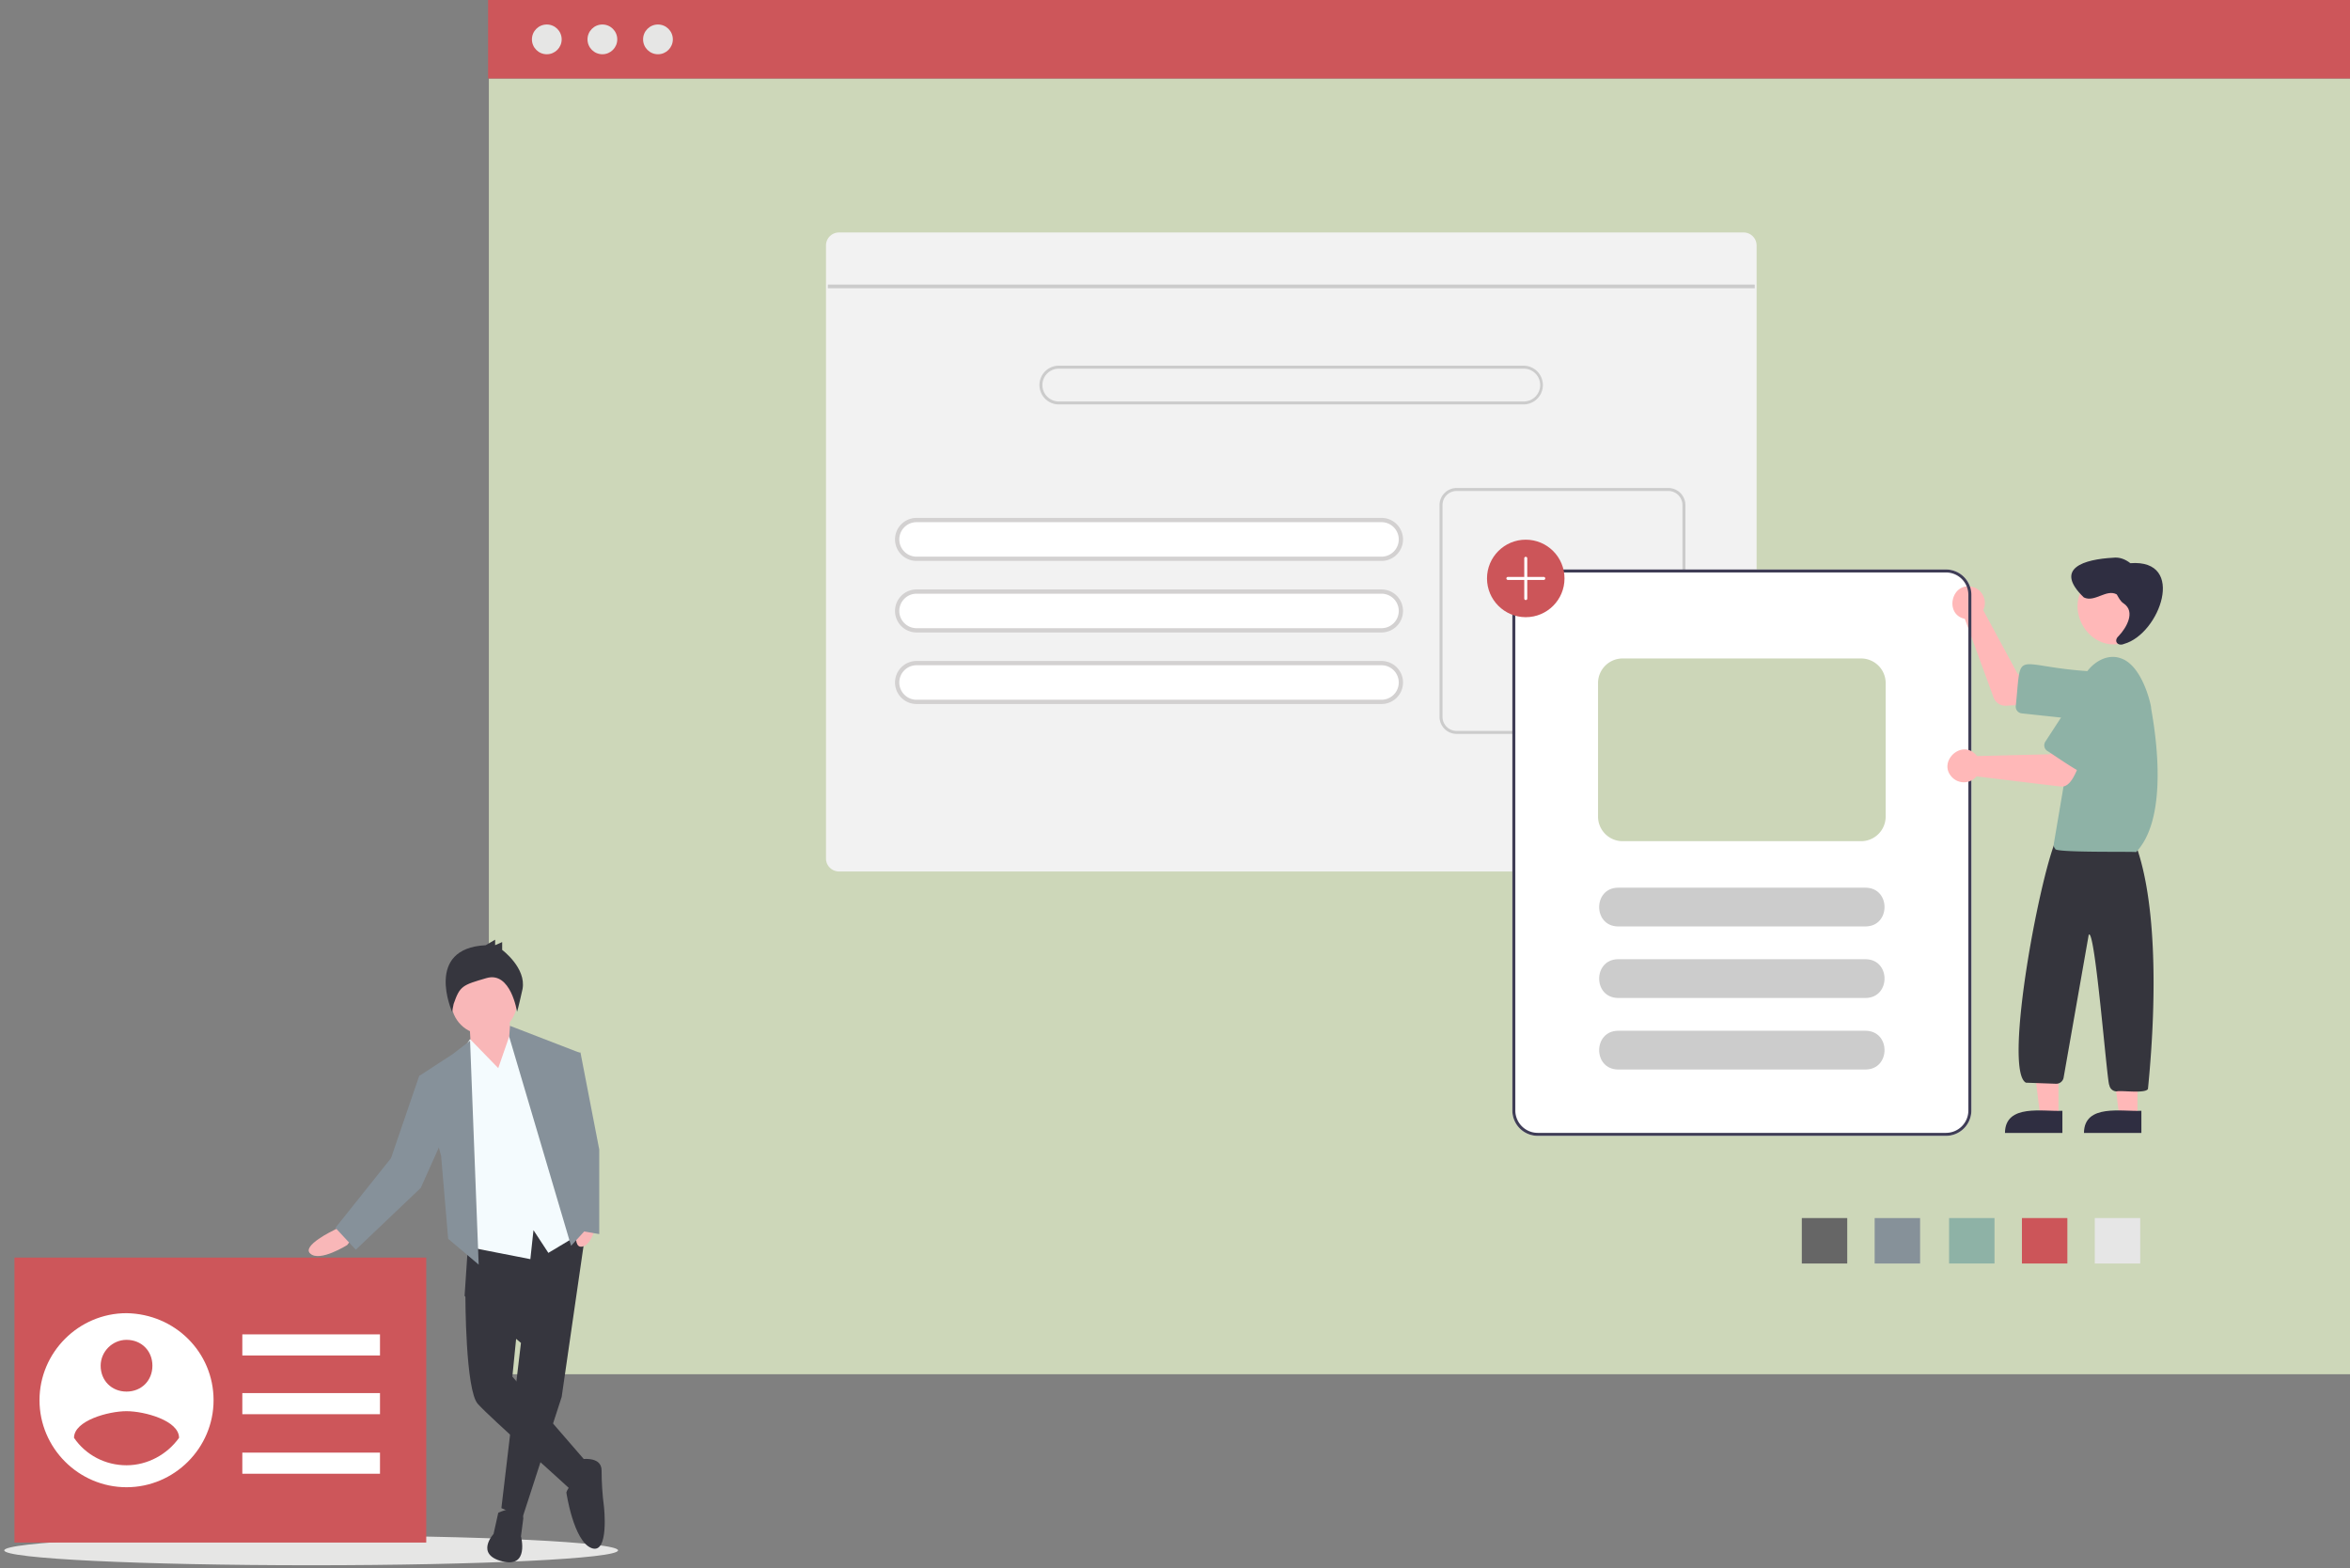 <?xml version="1.0" encoding="UTF-8"?> <svg xmlns="http://www.w3.org/2000/svg" xml:space="preserve" width="550" height="367" version="1.2"><rect width="100%" height="100%" fill="#808080" stroke="none"/><path fill="#CDD7B9" d="M114.416 18.376h436.255v303.235H114.416z"></path><ellipse cx="72.824" cy="362.837" fill="#E6E6E5" rx="71.825" ry="3.482"></ellipse><path fill="#CD565A" d="M114.232-.128h436.256v18.504H114.232z"></path><circle cx="127.974" cy="9.216" r="3.481" fill="#E6E6E5"></circle><circle cx="140.984" cy="9.216" r="3.481" fill="#E6E6E5"></circle><circle cx="153.991" cy="9.216" r="3.481" fill="#E6E6E5"></circle><path fill="#F9B7B8" d="m80.153 286.798-2.016 1.101s-7.695 3.664-5.497 5.496c2.199 2.02 8.612-2.015 8.612-2.015l1.283-1.649-2.382-2.933z"></path><path fill="#36363E" d="m137.319 286.434-5.864 40.492-9.16 28.217-4.948-2.2 4.58-38.661-13.192-10.993 1.101-16.491z"></path><path fill="#36363E" d="M116.613 354.043s5.497-2.747 5.865 1.282l-.55 4.215s2.015 7.512-4.398 5.861c-6.412-1.646-2.015-6.411-2.015-6.411l1.098-4.947zM113.133 299.624l-4.214 3.665s0 22.17 2.931 25.287c2.93 3.294 21.619 19.784 22.169 20.52.552.732 3.665-6.414 3.665-6.414l-17.771-20.521 1.281-12.823-8.061-9.714z"></path><path fill="#36363E" d="M135.487 341.585s5.312-1.101 5.312 2.564c0 2.75.186 5.679.55 8.429 0 0 1.282 11.356-2.931 9.712-4.214-1.65-5.864-13.012-5.864-13.012.368-1.104 1.101-1.832 2.018-2.203 1.28-.547.915-5.49.915-5.49z"></path><path fill="#F9B7B8" d="m119.179 238.244 1.098 11.91-2.748 4.763-7.144-6.96-.549-9.161z"></path><circle cx="113.316" cy="234.397" r="7.694" fill="#F9B7B8"></circle><path fill="#F4FBFE" d="m116.613 249.973 3.3-9.528 5.861 6.412 10.812 41.409-8.246 4.946-3.482-5.316-.731 6.784-15.941-3.117-1.465-43.606 3.297-4.764z"></path><path fill="#86919A" d="m112.033 295.959-2.015-52.4-4.031 3.113-7.879 5.133 5.13 18.687 1.65 19.423z"></path><path fill="#86919A" d="m100.308 252.169-2.2-.364-6.594 19.237-13.011 16.31 4.765 5.127 15.207-14.472 5.497-12.278z"></path><path fill="#F9B7B8" d="m135.852 281.854-.365 2.197s-2.018 8.244.731 7.697c3.116-.548 3.665-7.877 3.665-7.877l-.366-2.016h-3.665v-.001z"></path><path fill="#86919A" d="m119.361 240.076 16.126 6.231-1.832 19.422 3.847 21.623-3.847 4.211-14.476-48.92z"></path><path fill="#36363E" d="m113.683 221.208 2.199-1.29v1.29l1.647-.733v1.832s5.682 4.211 4.766 9.16c-1.102 4.946-1.284 5.314-1.284 5.314s-1.465-9.534-7.146-7.881c-5.679 1.647-6.229 1.834-7.694 6.047l-.367 1.834s-6.596-14.843 7.879-15.573z"></path><path fill="#86919A" d="M133.287 246.307h2.565l4.398 22.72v19.786l-5.314-.917-4.397-29.862z"></path><path fill="#CD565A" d="M3.381 294.311h96.377v66.694H3.381z"></path><path fill="#FFF" d="M29.613 307.323c-11.192 0-20.368 9.174-20.368 20.367 0 11.194 9.175 20.367 20.368 20.367 11.193 0 20.371-9.173 20.371-20.367-.001-11.193-8.993-20.184-20.371-20.367zm0 6.241c3.487 0 6.057 2.565 6.057 6.05 0 3.491-2.569 6.059-6.057 6.059-3.486 0-6.054-2.565-6.054-6.059 0-3.301 2.753-6.05 6.054-6.05zm0 29.355c-4.955 0-9.542-2.385-12.291-6.423 0-4.041 8.073-6.235 12.291-6.235 4.221 0 12.294 2.197 12.294 6.235-2.752 3.856-7.34 6.423-12.294 6.423zM56.715 312.282h32.218v4.946H56.715zM56.715 326.023h32.218v4.944H56.715zM56.715 339.952h32.218v4.946H56.715z"></path><path fill="#E6E6E6" d="M490.267 285.063h10.636v10.635h-10.636z"></path><path fill="#CC5559" d="M473.217 285.063h10.633v10.635h-10.633z"></path><path fill="#8EB2A6" d="M456.167 285.063H466.8v10.635h-10.633z"></path><path fill="#869199" d="M438.75 285.063h10.634v10.635H438.75z"></path><path fill="#666" d="M421.7 285.063h10.633v10.635H421.7z"></path><path fill="#FFF" d="M461.382 259.891a5.937 5.937 0 0 1-5.93 5.929h-95.569a5.936 5.936 0 0 1-5.93-5.929V139.208a5.938 5.938 0 0 1 5.93-5.93h95.569a5.939 5.939 0 0 1 5.93 5.93v120.683z"></path><path fill="#F2F2F2" d="M193.316 57.447v143.465a2.993 2.993 0 0 0 .665 1.89 3.035 3.035 0 0 0 2.379 1.15h158.29v-64.746a5.238 5.238 0 0 1 5.232-5.232h51.238V57.447a3.046 3.046 0 0 0-3.043-3.042H196.36a3.044 3.044 0 0 0-3.044 3.042z"></path><path fill="#CCC" d="M193.752 66.596h216.936v.87H193.752zM243.273 90.114a4.534 4.534 0 0 0 4.534 4.535h108.824a4.535 4.535 0 0 0 0-9.069H247.807a4.534 4.534 0 0 0-4.534 4.534zm.698 0a3.835 3.835 0 0 1 3.836-3.836h108.824a3.838 3.838 0 0 1 3.838 3.836 3.838 3.838 0 0 1-3.838 3.837H247.807a3.836 3.836 0 0 1-3.836-3.837z"></path><path fill="#FFF" stroke="#D3D1D1" stroke-miterlimit="10" d="M209.974 126.239a4.534 4.534 0 0 0 4.535 4.534h108.824a4.534 4.534 0 0 0 0-9.068H214.508a4.534 4.534 0 0 0-4.534 4.534zM209.974 142.981a4.534 4.534 0 0 0 4.535 4.534h108.824a4.534 4.534 0 0 0 0-9.069H214.508a4.536 4.536 0 0 0-4.534 4.535zM209.974 159.724a4.535 4.535 0 0 0 4.535 4.535h108.824a4.534 4.534 0 0 0 0-9.069H214.508a4.533 4.533 0 0 0-4.534 4.534z"></path><path fill="#CCC" d="M336.91 118.213v49.536a4.012 4.012 0 0 0 4.008 4.008h13.732v-.698h-13.732a3.313 3.313 0 0 1-3.311-3.31v-49.536a3.312 3.312 0 0 1 3.311-3.31h49.537a3.317 3.317 0 0 1 3.311 3.31v15.762h.697v-15.762a4.014 4.014 0 0 0-4.008-4.007h-49.537a4.01 4.01 0 0 0-4.008 4.007z"></path><path fill="#FFB8B8" d="m466.576 163.224-6.723-18.393c-4.832-1.008-3.176-8.589 1.642-7.494 2.391.439 3.778 3.291 2.651 5.44l8.127 15.052 4.252.128.671 6.695c-.19.007-7.657.525-7.833.518a2.98 2.98 0 0 1-2.787-1.946z"></path><path fill="#8EB2A6" d="m488.432 168.586-15.258-1.634a1.57 1.57 0 0 1-1.395-1.728c1.431-13.95-.953-9.221 17.879-8.083 7.121.757 6.496 11.496-.609 11.478a5.558 5.558 0 0 1-.617-.033z"></path><path fill="#FFB8B8" d="M498.89 149.702c-9.972 5.233-18.007-9.463-8.219-15.034 9.972-5.233 18.008 9.464 8.219 15.034zM481.773 244.685h-6.312l2.035 16.493h4.277z"></path><path fill="#2F2E41" d="M482.688 259.957c-4.399.256-13.389-1.742-13.44 5.191l13.44.001v-5.192z"></path><path fill="#FFB8B8" d="M500.258 244.685h-6.31l2.034 16.493h4.276z"></path><path fill="#2F2E41" d="M501.175 259.957c-4.399.256-13.389-1.742-13.438 5.191l13.438.001v-5.192z"></path><path fill="#35353D" d="M493.676 253.941c-.477.139-3.361-37.219-4.828-35.167l-5.893 33.524a1.752 1.752 0 0 1-1.759 1.335l-7.043-.252c-5.478-2.909 3.603-50.764 7.554-57.976l17.666 1.082c5.137 12.476 5.652 35.18 3.338 58.377-.663 1.127-6.278.27-7.313.553a1.735 1.735 0 0 1-1.722-1.476z"></path><path fill="#8EB2A6" d="M481.023 198.655a1.292 1.292 0 0 1-.354-1.11l6.21-36.677c.567-4.139 5.155-8.232 9.302-6.864 5.226 1.549 7.246 10.987 7.27 11.6-.287-.532 5.402 24.486-3.518 33.816-.435-.19-19.214.185-18.91-.765z"></path><path fill="#2F2E41" d="M495.859 148.84c-1.299 1.187-.193 2.492 1.277 1.847 8.341-2.32 14.678-19.891 1.464-18.882-1.181-.916-2.51-1.47-4.073-1.277-6.616.364-13.998 2.398-6.816 9.293 2.541 1.236 5.301-2.075 7.703-.707.455.774.841 1.623 1.625 2.118 2.843 1.933.617 5.725-1.18 7.608z"></path><path fill="#3F3D56" d="M353.953 139.208v120.683a5.936 5.936 0 0 0 5.93 5.929h95.569a5.937 5.937 0 0 0 5.93-5.929V139.208a5.94 5.94 0 0 0-5.93-5.93h-95.569a5.937 5.937 0 0 0-5.93 5.93zm.697-.001a5.238 5.238 0 0 1 5.232-5.232h95.569a5.236 5.236 0 0 1 5.231 5.232v120.684a5.238 5.238 0 0 1-5.231 5.232h-95.569a5.24 5.24 0 0 1-5.232-5.232V139.207z"></path><path fill="#FFB8B8" d="M462.588 181.699a3.847 3.847 0 0 1-5.754.167c-3.379-3.543 2.145-8.864 5.536-5.312.118.122.229.252.331.39l17.102-.426 2.041-3.733 6.272 2.436c-1.204 1.868-2.587 9.197-5.737 8.84-.412.011-19.369-2.332-19.791-2.362z"></path><path fill="#8EB2A6" d="M479.155 175.743a1.57 1.57 0 0 1-.46-2.171l8.371-12.863c4.139-6.29 13.716-.046 9.646 6.278-.588.4-8.639 14.586-9.688 13.576-.268.383-7.488-4.641-7.869-4.82z"></path><path fill="#CCC" d="M378.717 207.745h57.899c5.94.031 5.915 9.041.001 9.069h-57.899c-5.943-.031-5.911-9.041-.001-9.069zM378.717 224.486h57.899c5.94.032 5.915 9.042.001 9.07h-57.899c-5.943-.03-5.911-9.04-.001-9.07zM378.717 241.229h57.899c5.94.032 5.915 9.04.001 9.069h-57.899c-5.943-.03-5.911-9.04-.001-9.069z"></path><path fill="#CC5559" d="M348.022 135.371c0-5.008 4.062-9.069 9.069-9.069s9.069 4.061 9.069 9.069-4.062 9.069-9.069 9.069c-5.005-.006-9.062-4.064-9.069-9.069z"></path><path fill="#FFF" d="M352.558 135.371c0 .192.155.349.349.349h3.836v4.36a.35.35 0 0 0 .7 0v-4.36h3.836a.35.35 0 1 0 0-.698h-3.836v-4.36a.35.35 0 0 0-.7 0v4.36h-3.836a.348.348 0 0 0-.349.349z"></path><path fill="#CCD6B8" d="M374.008 191.108v-31.252a5.761 5.761 0 0 1 5.756-5.755h55.807a5.762 5.762 0 0 1 5.756 5.755v31.252a5.762 5.762 0 0 1-5.756 5.755h-55.807a5.762 5.762 0 0 1-5.756-5.755z"></path></svg> 